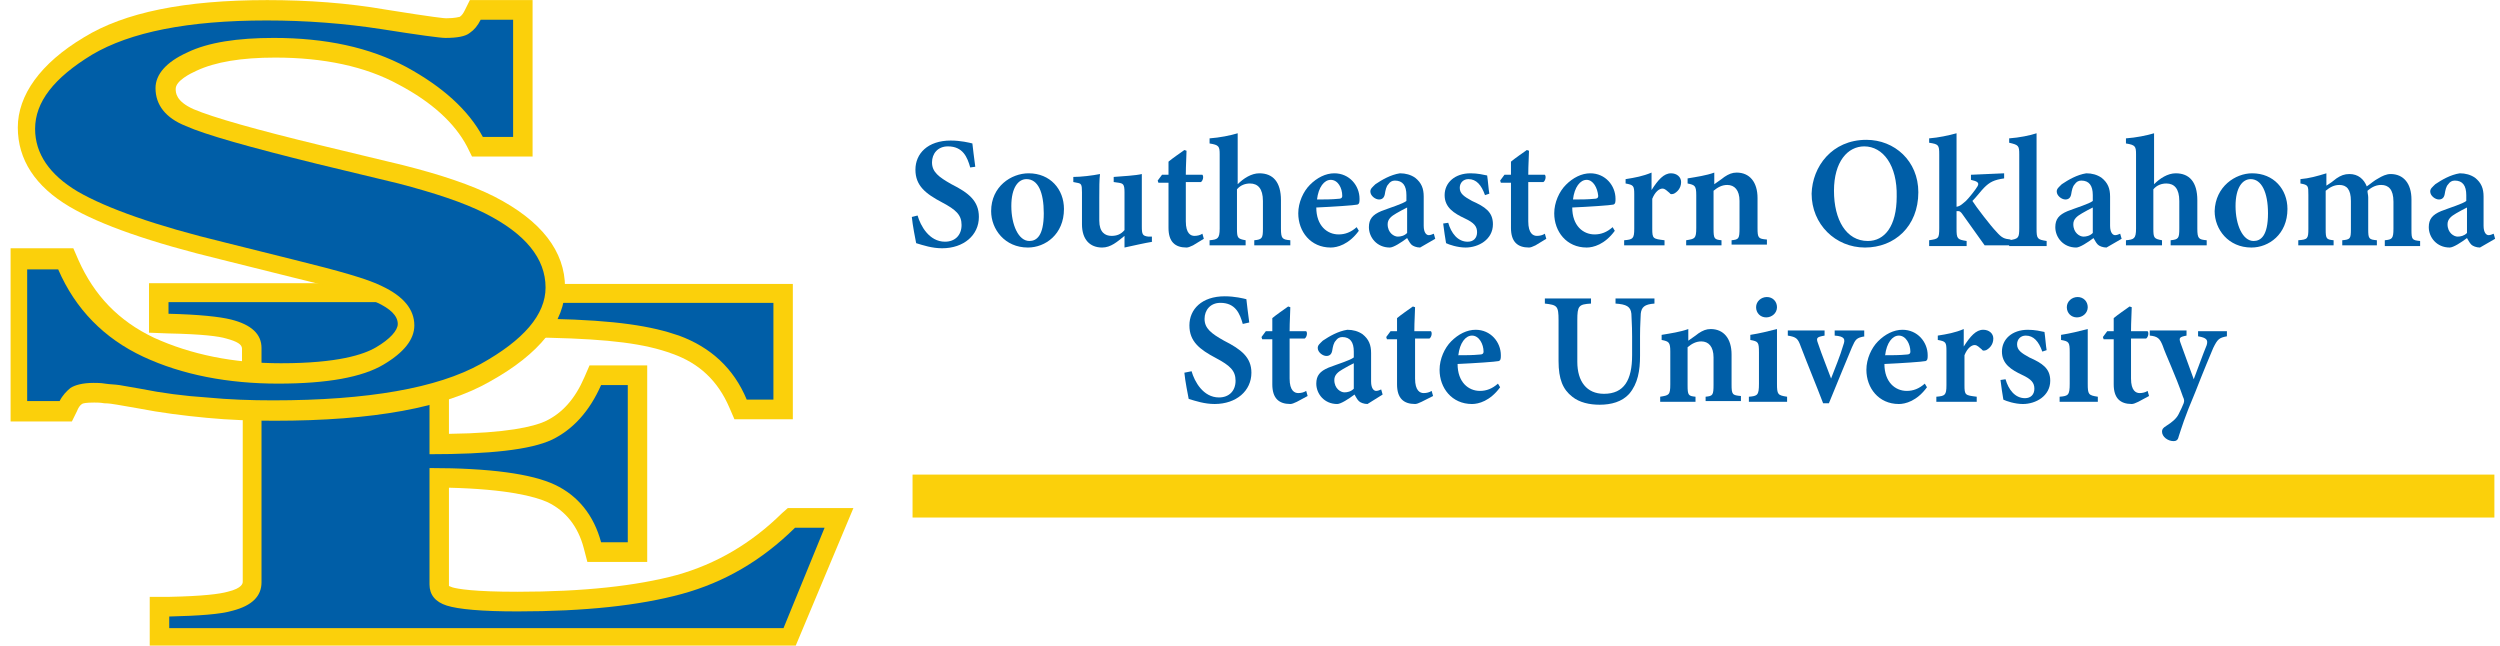 <?xml version="1.0" encoding="UTF-8"?> <svg xmlns="http://www.w3.org/2000/svg" width="147" height="38" viewBox="0 0 147 38" fill="none"><g clip-path="url(#clip0_1481_41291)"><path d="M8.804 38.005V35.096H9.906C11.984 35.053 12.916 34.924 13.383 34.796C14.273 34.582 14.273 34.282 14.273 34.197V23.285L15.418 23.328H16.138C19.742 23.328 22.709 23.028 24.998 22.429L26.398 22.044V25.51C29.831 25.467 31.358 25.082 32.036 24.782C33.053 24.312 33.816 23.456 34.367 22.172L34.664 21.487H38.056V33.041H34.537L34.325 32.228C33.986 30.945 33.265 30.046 32.206 29.532C31.442 29.19 29.831 28.762 26.398 28.677V34.454C26.398 34.454 26.482 34.496 26.61 34.539C26.906 34.625 27.839 34.796 30.425 34.796C34.283 34.796 37.42 34.454 39.794 33.812C42.083 33.17 44.16 31.972 45.983 30.174L46.323 29.875H50.18L46.789 37.963H8.804V38.005ZM43.185 24.654L42.889 23.969C42.21 22.386 41.108 21.359 39.54 20.803C37.929 20.204 35.851 19.947 32.333 19.861L30.383 19.819L31.442 18.15C31.57 17.978 31.697 17.722 31.782 17.508L31.994 16.695H46.619V24.654H43.185ZM16.477 22.771C16.096 22.771 15.375 22.728 15.333 22.728L14.23 22.686V20.503C14.23 20.246 13.934 20.075 13.298 19.904C12.874 19.776 11.941 19.647 9.864 19.605L8.762 19.562V16.652H23.769L24.108 17.208C24.278 17.508 24.744 18.364 24.744 19.048V19.219C24.659 20.118 24.235 20.76 23.303 21.445L23.26 21.487L23.218 21.53C21.819 22.343 19.572 22.771 16.477 22.771Z" fill="#FBD00B"></path><path d="M48.486 31.03H46.748C44.798 32.956 42.594 34.239 40.093 34.924C37.591 35.609 34.369 35.951 30.427 35.951C28.307 35.951 26.951 35.823 26.272 35.609C25.594 35.395 25.255 34.967 25.255 34.368V27.521C28.816 27.521 31.275 27.863 32.631 28.505C33.988 29.147 34.92 30.302 35.344 31.886H36.913V22.642H35.344C34.666 24.183 33.691 25.253 32.462 25.852C31.19 26.451 28.773 26.708 25.255 26.708V23.541C22.881 24.183 19.828 24.483 16.14 24.483H15.377V34.239C15.377 35.052 14.826 35.609 13.681 35.908C12.961 36.122 11.689 36.208 9.951 36.251V36.935H46.07L48.486 31.03ZM43.908 23.498H45.477V17.807H32.843C32.758 18.107 32.589 18.449 32.377 18.748C36.277 18.834 38.312 19.176 39.923 19.733C41.788 20.417 43.145 21.658 43.908 23.498ZM23.644 19.048C23.644 18.577 23.177 17.764 23.177 17.764H9.908V18.449C11.689 18.492 12.918 18.62 13.597 18.791C14.784 19.091 15.377 19.647 15.377 20.46V21.573C15.377 21.573 16.098 21.616 16.479 21.616C19.362 21.616 21.439 21.23 22.669 20.503C23.389 19.947 23.559 19.561 23.644 19.048Z" fill="#005EA7"></path><path d="M16.139 24.74C14.825 24.74 13.468 24.697 12.154 24.568C10.797 24.44 9.441 24.269 8.127 24.012L6.897 23.798C6.643 23.755 6.389 23.713 6.134 23.713C5.88 23.67 5.71 23.67 5.541 23.67C5.074 23.67 4.862 23.713 4.82 23.755C4.693 23.841 4.608 23.969 4.523 24.183L4.227 24.782H0.623V14.598H4.311L4.608 15.282C5.541 17.379 6.982 18.877 9.059 19.861C11.222 20.846 13.723 21.359 16.521 21.359C19.87 21.359 21.396 20.846 22.117 20.418C22.922 19.947 23.389 19.433 23.389 19.048C23.389 18.577 22.965 18.149 22.117 17.764C21.354 17.422 19.7 16.909 17.199 16.309L13.087 15.282C8.847 14.255 5.922 13.228 4.099 12.159C2.064 10.96 1.047 9.377 1.047 7.494C1.047 5.611 2.361 3.728 4.947 2.188C7.321 0.733 10.84 0.005 15.715 0.005C18.089 0.005 20.463 0.177 22.668 0.562C25.593 1.032 26.144 1.075 26.229 1.075C26.78 1.075 26.992 0.99 27.034 0.99C27.162 0.904 27.246 0.776 27.331 0.604L27.628 0.005H31.316V9.206H27.755L27.458 8.607C26.738 7.237 25.381 5.996 23.431 4.969C21.481 3.9 19.022 3.386 16.182 3.386C14.189 3.386 12.663 3.643 11.561 4.156C11.179 4.327 10.331 4.755 10.331 5.226C10.331 5.44 10.331 5.954 11.391 6.424C12.493 6.895 15.037 7.622 18.937 8.564L23.728 9.719C25.932 10.276 27.713 10.875 29.069 11.559C31.825 12.972 33.224 14.769 33.224 16.909C33.224 18.92 31.74 20.803 28.815 22.429C26.144 23.969 21.947 24.74 16.139 24.74Z" fill="#FBD00B"></path><path d="M1.682 23.584H3.505C3.675 23.242 3.929 22.985 4.141 22.814C4.396 22.643 4.862 22.514 5.498 22.514C5.667 22.514 5.922 22.514 6.176 22.557C6.431 22.6 6.727 22.6 7.024 22.643L8.253 22.857C9.525 23.113 10.839 23.285 12.154 23.37C13.468 23.498 14.782 23.541 16.054 23.541C21.65 23.541 25.72 22.814 28.263 21.402C30.807 19.989 32.079 18.492 32.079 16.908C32.079 15.197 30.892 13.742 28.518 12.543C27.246 11.902 25.55 11.345 23.43 10.789L18.64 9.634C14.655 8.649 12.069 7.922 10.924 7.408C9.737 6.938 9.144 6.167 9.144 5.183C9.144 4.37 9.78 3.643 11.009 3.086C12.239 2.487 13.977 2.23 16.096 2.23C19.149 2.23 21.735 2.787 23.897 3.942C26.017 5.098 27.543 6.467 28.39 8.05H30.171V1.161H28.263C28.094 1.503 27.882 1.76 27.627 1.931C27.373 2.145 26.864 2.23 26.186 2.23C25.889 2.23 24.617 2.059 22.455 1.717C20.251 1.375 18.004 1.203 15.672 1.203C11.052 1.203 7.66 1.888 5.413 3.215C3.166 4.584 2.064 5.996 2.064 7.58C2.064 9.035 2.912 10.275 4.565 11.26C6.261 12.244 9.144 13.271 13.213 14.255L17.326 15.282C19.912 15.924 21.608 16.395 22.455 16.823C23.727 17.422 24.363 18.192 24.363 19.134C24.363 19.947 23.77 20.717 22.54 21.444C21.311 22.172 19.276 22.557 16.351 22.557C13.425 22.557 10.712 22.044 8.423 20.974C6.134 19.904 4.438 18.192 3.421 15.839H1.598V23.584H1.682Z" fill="#005EA7"></path><path d="M57.049 9.847C56.88 9.248 56.625 8.607 55.735 8.607C55.141 8.607 54.802 9.034 54.802 9.548C54.802 10.104 55.184 10.404 55.947 10.832C56.964 11.345 57.558 11.816 57.558 12.757C57.558 13.827 56.668 14.598 55.396 14.598C54.802 14.598 54.294 14.426 53.87 14.298C53.827 14.084 53.658 13.228 53.615 12.757L53.954 12.672C54.124 13.271 54.633 14.212 55.565 14.212C56.159 14.212 56.54 13.827 56.54 13.228C56.54 12.629 56.201 12.329 55.396 11.902C54.421 11.388 53.827 10.917 53.827 9.976C53.827 9.034 54.548 8.264 55.904 8.264C56.498 8.264 57.007 8.393 57.176 8.435C57.219 8.778 57.261 9.206 57.346 9.805L57.049 9.847Z" fill="#005EA7"></path><path d="M60.484 10.19C61.756 10.19 62.561 11.131 62.561 12.287C62.561 13.784 61.459 14.555 60.441 14.555C59.085 14.555 58.279 13.485 58.279 12.415C58.279 10.96 59.466 10.19 60.484 10.19ZM60.357 10.532C59.89 10.532 59.466 11.003 59.466 12.116C59.466 13.228 59.89 14.17 60.526 14.17C60.95 14.17 61.374 13.87 61.374 12.543C61.374 11.303 61.035 10.532 60.357 10.532Z" fill="#005EA7"></path><path d="M67.775 14.213C67.266 14.298 66.715 14.427 66.121 14.555V13.87C65.697 14.213 65.316 14.555 64.807 14.555C64.086 14.555 63.62 14.084 63.62 13.186V11.303C63.62 10.832 63.578 10.789 63.323 10.746L63.111 10.704V10.404C63.578 10.404 64.256 10.319 64.68 10.233C64.638 10.575 64.638 11.046 64.638 11.645V12.972C64.638 13.656 64.977 13.87 65.358 13.87C65.655 13.87 65.909 13.785 66.121 13.528V11.303C66.121 10.832 66.037 10.789 65.782 10.746L65.485 10.704V10.404C66.037 10.361 66.8 10.319 67.139 10.233V13.314C67.139 13.785 67.181 13.87 67.52 13.913H67.732V14.213H67.775Z" fill="#005EA7"></path><path d="M70.15 14.427C69.98 14.512 69.853 14.555 69.768 14.555C69.09 14.555 68.708 14.213 68.708 13.4V10.746H68.115L68.072 10.618L68.327 10.276H68.708V9.505C68.963 9.292 69.344 9.035 69.641 8.821L69.768 8.864C69.768 9.163 69.726 9.677 69.726 10.276H70.701C70.785 10.361 70.743 10.618 70.616 10.704H69.726V13.014C69.726 13.742 70.022 13.87 70.234 13.87C70.404 13.87 70.573 13.828 70.701 13.742L70.785 14.041L70.15 14.427Z" fill="#005EA7"></path><path d="M73.751 14.427V14.127C74.218 14.084 74.26 13.999 74.26 13.442V11.816C74.26 11.089 73.963 10.789 73.497 10.789C73.243 10.789 72.946 10.875 72.734 11.132V13.442C72.734 13.999 72.776 14.041 73.243 14.127V14.427H71.123V14.127C71.589 14.084 71.717 14.041 71.717 13.442V9.077C71.717 8.607 71.674 8.521 71.123 8.436V8.136C71.717 8.093 72.353 7.965 72.776 7.836V10.832C73.116 10.49 73.582 10.19 74.048 10.19C74.854 10.19 75.32 10.704 75.32 11.773V13.442C75.32 14.041 75.405 14.084 75.871 14.127V14.427H73.751Z" fill="#005EA7"></path><path d="M79.899 13.571C79.305 14.384 78.627 14.555 78.246 14.555C77.059 14.555 76.338 13.613 76.338 12.543C76.338 11.902 76.635 11.26 77.016 10.875C77.44 10.447 77.949 10.19 78.458 10.19C79.348 10.19 79.941 10.917 79.941 11.688C79.941 11.859 79.941 11.987 79.814 12.03C79.645 12.073 78.373 12.158 77.398 12.201C77.398 13.271 78.034 13.784 78.712 13.784C79.094 13.784 79.433 13.656 79.772 13.357L79.899 13.571ZM78.246 10.575C77.864 10.575 77.525 11.003 77.44 11.73C77.864 11.73 78.288 11.73 78.712 11.688C78.839 11.688 78.924 11.645 78.924 11.517C78.924 11.046 78.669 10.575 78.246 10.575Z" fill="#005EA7"></path><path d="M83.502 14.555C83.29 14.555 83.078 14.469 82.993 14.384C82.866 14.255 82.824 14.127 82.739 13.998C82.4 14.255 81.934 14.555 81.722 14.555C80.959 14.555 80.492 13.956 80.492 13.357C80.492 12.886 80.704 12.629 81.213 12.415C81.764 12.201 82.485 11.987 82.697 11.816V11.474C82.697 10.917 82.485 10.618 82.018 10.618C81.849 10.618 81.722 10.704 81.637 10.832C81.51 10.96 81.467 11.174 81.425 11.431C81.382 11.645 81.255 11.73 81.086 11.73C80.874 11.73 80.577 11.517 80.577 11.26C80.577 11.089 80.704 11.003 80.874 10.832C81.255 10.575 81.764 10.275 82.315 10.19C82.654 10.19 82.951 10.275 83.205 10.447C83.587 10.746 83.714 11.089 83.714 11.559V13.271C83.714 13.699 83.884 13.827 84.011 13.827C84.096 13.827 84.223 13.784 84.308 13.742L84.392 14.041L83.502 14.555ZM82.739 12.201C82.57 12.287 82.315 12.415 82.103 12.543C81.806 12.715 81.594 12.886 81.594 13.185C81.594 13.699 81.976 13.913 82.188 13.913C82.358 13.913 82.57 13.87 82.739 13.699V12.201Z" fill="#005EA7"></path><path d="M87.318 11.474C87.106 10.875 86.809 10.532 86.343 10.532C86.046 10.532 85.834 10.746 85.834 11.046C85.834 11.388 86.089 11.559 86.555 11.816C87.318 12.158 87.784 12.458 87.784 13.185C87.784 14.084 86.937 14.555 86.174 14.555C85.707 14.555 85.198 14.384 85.029 14.298C84.987 14.084 84.902 13.485 84.859 13.143L85.156 13.1C85.326 13.699 85.707 14.213 86.301 14.213C86.64 14.213 86.852 13.998 86.852 13.656C86.852 13.314 86.682 13.1 86.131 12.843C85.495 12.543 84.944 12.201 84.944 11.474C84.944 10.746 85.538 10.19 86.47 10.19C86.894 10.19 87.233 10.275 87.445 10.318C87.488 10.575 87.53 11.174 87.573 11.388L87.318 11.474Z" fill="#005EA7"></path><path d="M90.286 14.427C90.117 14.512 89.99 14.555 89.905 14.555C89.226 14.555 88.845 14.213 88.845 13.4V10.746H88.251L88.209 10.618L88.463 10.276H88.845V9.505C89.099 9.292 89.481 9.035 89.778 8.821L89.905 8.864C89.905 9.163 89.862 9.677 89.862 10.276H90.837C90.922 10.361 90.88 10.618 90.753 10.704H89.862V13.014C89.862 13.742 90.159 13.87 90.371 13.87C90.541 13.87 90.71 13.828 90.837 13.742L90.922 14.041L90.286 14.427Z" fill="#005EA7"></path><path d="M94.95 13.571C94.356 14.384 93.678 14.555 93.296 14.555C92.109 14.555 91.389 13.613 91.389 12.543C91.389 11.902 91.685 11.26 92.067 10.875C92.491 10.447 93 10.19 93.508 10.19C94.399 10.19 94.992 10.917 94.992 11.688C94.992 11.859 94.992 11.987 94.865 12.03C94.695 12.073 93.424 12.158 92.448 12.201C92.448 13.271 93.084 13.784 93.763 13.784C94.144 13.784 94.483 13.656 94.823 13.357L94.95 13.571ZM93.296 10.575C92.915 10.575 92.576 11.003 92.491 11.73C92.915 11.73 93.339 11.73 93.763 11.688C93.89 11.688 93.975 11.645 93.975 11.517C93.932 11.046 93.678 10.575 93.296 10.575Z" fill="#005EA7"></path><path d="M97.832 14.427H95.5V14.127C96.009 14.084 96.094 14.042 96.094 13.443V11.431C96.094 10.918 96.051 10.875 95.585 10.789V10.533C96.136 10.447 96.602 10.361 97.111 10.148V11.175C97.493 10.575 97.832 10.19 98.256 10.19C98.595 10.19 98.849 10.404 98.849 10.704C98.849 11.089 98.595 11.303 98.425 11.389C98.298 11.431 98.213 11.431 98.171 11.346C98.001 11.217 97.916 11.089 97.747 11.089C97.577 11.089 97.323 11.26 97.153 11.688V13.443C97.153 14.042 97.196 14.042 97.874 14.127V14.427H97.832Z" fill="#005EA7"></path><path d="M101.817 14.427V14.127C102.241 14.084 102.284 14.042 102.284 13.4V11.816C102.284 11.175 101.987 10.875 101.563 10.875C101.266 10.875 101.012 11.003 100.757 11.217V13.443C100.757 14.042 100.8 14.084 101.224 14.127V14.427H99.147V14.127C99.655 14.042 99.74 14.042 99.74 13.4V11.474C99.74 10.918 99.655 10.875 99.231 10.789V10.49C99.74 10.404 100.334 10.319 100.8 10.148V10.832C100.969 10.704 101.181 10.575 101.393 10.404C101.648 10.233 101.86 10.148 102.114 10.148C102.877 10.148 103.343 10.704 103.343 11.645V13.4C103.343 13.999 103.386 14.042 103.895 14.084V14.384H101.817V14.427Z" fill="#005EA7"></path><path d="M109.745 8.222C111.399 8.222 112.798 9.463 112.798 11.303C112.798 13.314 111.399 14.555 109.661 14.555C107.922 14.555 106.523 13.186 106.523 11.388C106.566 9.805 107.71 8.222 109.745 8.222ZM109.618 8.607C108.643 8.607 107.838 9.505 107.838 11.217C107.838 12.929 108.558 14.17 109.83 14.17C110.805 14.17 111.526 13.314 111.526 11.559C111.568 9.719 110.72 8.607 109.618 8.607Z" fill="#005EA7"></path><path d="M118.224 14.427H116.698C116.656 14.384 115.426 12.629 115.384 12.586C115.299 12.458 115.214 12.415 115.172 12.415H115.045V13.442C115.045 14.041 115.087 14.084 115.638 14.17V14.469H113.434V14.127C113.985 14.041 114.027 14.041 114.027 13.399V9.077C114.027 8.521 113.985 8.478 113.434 8.393V8.136C113.985 8.093 114.578 7.965 115.045 7.836V12.159C115.299 12.116 115.426 11.944 115.596 11.816C115.808 11.602 116.147 11.174 116.274 10.96C116.401 10.746 116.274 10.661 115.892 10.575V10.276L117.843 10.19V10.49C117.249 10.575 116.995 10.704 116.656 11.046C116.486 11.217 116.232 11.559 115.977 11.816C116.189 12.159 117.079 13.314 117.376 13.614C117.715 13.999 117.843 14.041 118.224 14.084V14.427Z" fill="#005EA7"></path><path d="M118.139 14.427V14.127C118.69 14.041 118.732 13.999 118.732 13.399V9.077C118.732 8.564 118.69 8.521 118.139 8.393V8.136C118.732 8.093 119.368 7.965 119.75 7.836V13.442C119.75 14.041 119.792 14.084 120.343 14.17V14.469H118.139V14.427Z" fill="#005EA7"></path><path d="M123.862 14.555C123.65 14.555 123.438 14.469 123.353 14.384C123.226 14.255 123.183 14.127 123.098 13.998C122.759 14.255 122.293 14.555 122.081 14.555C121.318 14.555 120.852 13.956 120.852 13.357C120.852 12.886 121.064 12.629 121.572 12.415C122.123 12.201 122.844 11.987 123.056 11.816V11.474C123.056 10.917 122.844 10.618 122.378 10.618C122.208 10.618 122.081 10.704 121.996 10.832C121.869 10.96 121.827 11.174 121.784 11.431C121.742 11.645 121.615 11.73 121.445 11.73C121.233 11.73 120.936 11.517 120.936 11.26C120.936 11.089 121.064 11.003 121.233 10.832C121.615 10.575 122.123 10.275 122.674 10.19C123.014 10.19 123.31 10.275 123.565 10.447C123.946 10.746 124.073 11.089 124.073 11.559V13.271C124.073 13.699 124.243 13.827 124.37 13.827C124.455 13.827 124.582 13.784 124.667 13.742L124.752 14.041L123.862 14.555ZM123.056 12.201C122.886 12.287 122.632 12.415 122.42 12.543C122.123 12.715 121.911 12.886 121.911 13.185C121.911 13.699 122.293 13.913 122.505 13.913C122.674 13.913 122.886 13.87 123.056 13.699C123.056 13.228 123.056 12.629 123.056 12.201Z" fill="#005EA7"></path><path d="M127.634 14.427V14.127C128.101 14.084 128.143 13.999 128.143 13.442V11.816C128.143 11.089 127.846 10.789 127.38 10.789C127.126 10.789 126.829 10.875 126.617 11.132V13.442C126.617 13.999 126.659 14.041 127.126 14.127V14.427H125.006V14.127C125.472 14.084 125.599 14.041 125.599 13.442V9.077C125.599 8.607 125.557 8.521 125.006 8.436V8.136C125.599 8.093 126.235 7.965 126.659 7.836V10.832C126.998 10.49 127.465 10.19 127.931 10.19C128.737 10.19 129.203 10.704 129.203 11.773V13.442C129.203 14.041 129.288 14.084 129.754 14.127V14.427H127.634Z" fill="#005EA7"></path><path d="M132.425 10.19C133.697 10.19 134.502 11.131 134.502 12.287C134.502 13.784 133.4 14.555 132.383 14.555C131.026 14.555 130.221 13.485 130.221 12.415C130.263 10.96 131.45 10.19 132.425 10.19ZM132.34 10.532C131.874 10.532 131.45 11.003 131.45 12.116C131.45 13.228 131.874 14.17 132.51 14.17C132.934 14.17 133.358 13.87 133.358 12.543C133.358 11.303 132.976 10.532 132.34 10.532Z" fill="#005EA7"></path><path d="M140.226 14.426V14.127C140.65 14.084 140.735 14.041 140.735 13.442V11.859C140.735 11.131 140.438 10.875 140.014 10.875C139.76 10.875 139.505 10.96 139.208 11.217C139.208 11.345 139.251 11.474 139.251 11.602V13.485C139.251 14.041 139.293 14.084 139.76 14.127V14.426H137.725V14.127C138.191 14.084 138.233 14.041 138.233 13.485V11.816C138.233 11.131 137.979 10.875 137.555 10.875C137.258 10.875 137.004 11.003 136.75 11.217V13.485C136.75 14.041 136.792 14.084 137.216 14.127V14.426H135.139V14.127C135.69 14.084 135.732 14.041 135.732 13.442V11.474C135.732 10.917 135.732 10.875 135.266 10.789V10.532C135.775 10.489 136.241 10.361 136.792 10.19V10.917C137.004 10.789 137.174 10.661 137.386 10.489C137.64 10.318 137.852 10.233 138.149 10.233C138.657 10.233 138.997 10.532 139.166 10.96C139.42 10.789 139.59 10.618 139.844 10.489C140.056 10.361 140.311 10.233 140.565 10.233C141.328 10.233 141.794 10.789 141.794 11.73V13.528C141.794 14.084 141.837 14.127 142.303 14.17V14.469H140.226V14.426Z" fill="#005EA7"></path><path d="M145.822 14.555C145.61 14.555 145.399 14.469 145.314 14.384C145.187 14.255 145.144 14.127 145.059 13.998C144.72 14.255 144.254 14.555 144.042 14.555C143.279 14.555 142.812 13.956 142.812 13.357C142.812 12.886 143.024 12.629 143.533 12.415C144.084 12.201 144.805 11.987 145.017 11.816V11.474C145.017 10.917 144.805 10.618 144.339 10.618C144.169 10.618 144.042 10.704 143.957 10.832C143.83 10.96 143.788 11.174 143.745 11.431C143.703 11.645 143.576 11.73 143.406 11.73C143.194 11.73 142.897 11.517 142.897 11.26C142.897 11.089 143.024 11.003 143.194 10.832C143.576 10.575 144.084 10.275 144.635 10.19C144.975 10.19 145.271 10.275 145.526 10.447C145.907 10.746 146.034 11.089 146.034 11.559V13.271C146.034 13.699 146.204 13.827 146.331 13.827C146.416 13.827 146.543 13.784 146.628 13.742L146.713 14.041L145.822 14.555ZM145.059 12.201C144.89 12.287 144.635 12.415 144.423 12.543C144.127 12.715 143.915 12.886 143.915 13.185C143.915 13.699 144.296 13.913 144.508 13.913C144.678 13.913 144.89 13.87 145.059 13.699C145.059 13.228 145.059 12.629 145.059 12.201Z" fill="#005EA7"></path><path d="M73.075 19.048C72.905 18.449 72.651 17.807 71.76 17.807C71.167 17.807 70.828 18.235 70.828 18.748C70.828 19.305 71.209 19.604 71.972 20.032C72.99 20.546 73.583 21.017 73.583 21.915C73.583 22.985 72.693 23.755 71.421 23.755C70.828 23.755 70.319 23.584 69.895 23.456C69.853 23.242 69.683 22.386 69.641 21.915L70.065 21.829C70.234 22.429 70.743 23.37 71.675 23.37C72.269 23.37 72.651 22.985 72.651 22.386C72.651 21.787 72.311 21.487 71.506 21.059C70.531 20.546 69.937 20.075 69.937 19.134C69.937 18.192 70.658 17.422 72.015 17.422C72.608 17.422 73.117 17.55 73.287 17.593C73.329 17.935 73.371 18.363 73.456 18.962L73.075 19.048Z" fill="#005EA7"></path><path d="M76.253 23.627C76.084 23.712 75.956 23.755 75.871 23.755C75.193 23.755 74.812 23.413 74.812 22.6V19.947H74.218L74.176 19.818L74.43 19.476H74.812V18.706C75.066 18.492 75.448 18.235 75.744 18.021L75.871 18.064C75.871 18.363 75.829 18.877 75.829 19.476H76.804C76.889 19.561 76.847 19.818 76.719 19.904H75.829V22.258C75.829 22.985 76.126 23.113 76.338 23.113C76.507 23.113 76.677 23.07 76.804 22.985L76.889 23.285L76.253 23.627Z" fill="#005EA7"></path><path d="M80.408 23.756C80.196 23.756 79.984 23.67 79.9 23.584C79.772 23.456 79.73 23.328 79.645 23.199C79.306 23.456 78.84 23.756 78.628 23.756C77.865 23.756 77.398 23.156 77.398 22.557C77.398 22.087 77.61 21.83 78.119 21.616C78.67 21.402 79.391 21.188 79.603 21.017V20.674C79.603 20.118 79.391 19.819 78.925 19.819C78.755 19.819 78.628 19.904 78.543 20.032C78.416 20.161 78.374 20.375 78.331 20.632C78.289 20.846 78.162 20.931 77.992 20.931C77.78 20.931 77.483 20.717 77.483 20.46C77.483 20.289 77.61 20.204 77.78 20.032C78.162 19.776 78.67 19.476 79.221 19.391C79.561 19.391 79.857 19.476 80.112 19.647C80.493 19.947 80.62 20.289 80.62 20.76V22.429C80.62 22.857 80.79 22.985 80.917 22.985C81.002 22.985 81.129 22.942 81.214 22.9L81.299 23.199L80.408 23.756ZM79.603 21.359C79.433 21.445 79.179 21.573 78.967 21.701C78.67 21.873 78.458 22.044 78.458 22.343C78.458 22.857 78.84 23.071 79.052 23.071C79.221 23.071 79.433 23.028 79.603 22.857V21.359Z" fill="#005EA7"></path><path d="M83.587 23.627C83.418 23.712 83.29 23.755 83.206 23.755C82.527 23.755 82.146 23.413 82.146 22.6V19.947H81.552L81.51 19.818L81.764 19.476H82.146V18.706C82.4 18.492 82.782 18.235 83.078 18.021L83.206 18.064C83.206 18.363 83.163 18.877 83.163 19.476H84.138C84.223 19.561 84.181 19.818 84.053 19.904H83.206V22.258C83.206 22.985 83.502 23.113 83.714 23.113C83.884 23.113 84.053 23.07 84.181 22.985L84.265 23.285L83.587 23.627Z" fill="#005EA7"></path><path d="M88.208 22.771C87.614 23.584 86.936 23.756 86.554 23.756C85.367 23.756 84.647 22.814 84.647 21.744C84.647 21.102 84.943 20.46 85.325 20.075C85.749 19.647 86.257 19.391 86.766 19.391C87.656 19.391 88.25 20.118 88.25 20.888C88.25 21.059 88.25 21.188 88.123 21.231C87.953 21.273 86.681 21.359 85.706 21.402C85.706 22.472 86.342 22.985 87.02 22.985C87.402 22.985 87.741 22.857 88.08 22.557L88.208 22.771ZM86.554 19.733C86.173 19.733 85.834 20.161 85.749 20.888C86.173 20.888 86.597 20.888 87.02 20.846C87.148 20.846 87.233 20.803 87.233 20.674C87.233 20.247 86.978 19.733 86.554 19.733Z" fill="#005EA7"></path><path d="M97.282 17.85C96.688 17.893 96.519 18.064 96.476 18.449C96.476 18.706 96.434 19.048 96.434 19.776V20.931C96.434 21.787 96.307 22.557 95.798 23.156C95.374 23.627 94.738 23.798 94.06 23.798C93.466 23.798 92.873 23.67 92.449 23.327C91.898 22.899 91.643 22.3 91.643 21.23V18.834C91.643 17.978 91.559 17.935 90.838 17.85V17.55H93.551V17.85C92.83 17.893 92.746 17.978 92.746 18.834V21.273C92.746 22.429 93.297 23.156 94.314 23.156C95.501 23.156 95.968 22.343 95.968 20.888V19.776C95.968 19.048 95.925 18.706 95.925 18.449C95.883 18.021 95.628 17.893 94.993 17.85V17.55H97.282V17.85Z" fill="#005EA7"></path><path d="M100.29 23.627V23.327C100.714 23.285 100.756 23.242 100.756 22.6V21.017C100.756 20.375 100.46 20.075 100.036 20.075C99.739 20.075 99.484 20.203 99.23 20.418V22.643C99.23 23.242 99.272 23.285 99.696 23.327V23.627H97.619V23.327C98.128 23.242 98.213 23.242 98.213 22.6V20.674C98.213 20.118 98.128 20.075 97.704 19.989V19.69C98.213 19.604 98.806 19.519 99.272 19.348V20.032C99.442 19.904 99.654 19.776 99.866 19.604C100.12 19.433 100.332 19.348 100.587 19.348C101.35 19.348 101.816 19.904 101.816 20.845V22.6C101.816 23.199 101.859 23.242 102.367 23.285V23.584H100.29V23.627Z" fill="#005EA7"></path><path d="M102.834 23.627V23.328C103.343 23.285 103.427 23.242 103.427 22.557V20.717C103.427 20.118 103.385 20.075 102.919 19.99V19.69C103.47 19.605 103.979 19.476 104.487 19.348V22.557C104.487 23.199 104.53 23.242 105.081 23.328V23.627H102.834ZM103.851 18.663C103.512 18.663 103.258 18.406 103.258 18.064C103.258 17.722 103.555 17.465 103.894 17.465C104.233 17.465 104.487 17.722 104.487 18.064C104.487 18.406 104.191 18.663 103.851 18.663Z" fill="#005EA7"></path><path d="M109.659 19.775C109.15 19.861 109.108 19.947 108.896 20.417C108.599 21.145 108.091 22.343 107.539 23.712H107.2C106.776 22.6 106.31 21.487 105.886 20.375C105.717 19.904 105.632 19.818 105.123 19.733V19.433H107.285V19.733C106.819 19.818 106.776 19.861 106.904 20.203C107.116 20.845 107.497 21.787 107.667 22.257C107.879 21.701 108.218 20.888 108.387 20.289C108.515 19.947 108.472 19.775 107.879 19.733V19.433H109.617V19.775H109.659Z" fill="#005EA7"></path><path d="M113.305 22.771C112.712 23.584 112.033 23.756 111.652 23.756C110.465 23.756 109.744 22.814 109.744 21.744C109.744 21.102 110.041 20.46 110.422 20.075C110.846 19.647 111.355 19.391 111.864 19.391C112.754 19.391 113.348 20.118 113.348 20.888C113.348 21.059 113.348 21.188 113.22 21.231C113.051 21.273 111.779 21.359 110.804 21.402C110.804 22.472 111.44 22.985 112.118 22.985C112.5 22.985 112.839 22.857 113.178 22.557L113.305 22.771ZM111.652 19.733C111.27 19.733 110.931 20.161 110.846 20.888C111.27 20.888 111.694 20.888 112.118 20.846C112.245 20.846 112.33 20.803 112.33 20.674C112.33 20.247 112.076 19.733 111.652 19.733Z" fill="#005EA7"></path><path d="M116.189 23.627H113.857V23.327C114.366 23.285 114.451 23.242 114.451 22.643V20.631C114.451 20.118 114.409 20.075 113.942 19.989V19.733C114.493 19.647 114.96 19.562 115.468 19.348V20.375C115.85 19.776 116.189 19.39 116.613 19.39C116.952 19.39 117.207 19.604 117.207 19.904C117.207 20.289 116.952 20.503 116.783 20.589C116.655 20.631 116.571 20.631 116.528 20.546C116.359 20.418 116.274 20.289 116.104 20.289C115.935 20.289 115.68 20.46 115.511 20.888V22.643C115.511 23.242 115.553 23.242 116.231 23.327V23.627H116.189Z" fill="#005EA7"></path><path d="M120.088 20.674C119.876 20.075 119.579 19.733 119.113 19.733C118.816 19.733 118.604 19.947 118.604 20.247C118.604 20.589 118.858 20.76 119.325 21.017C120.088 21.359 120.554 21.659 120.554 22.386C120.554 23.285 119.706 23.756 118.943 23.756C118.477 23.756 117.968 23.584 117.798 23.499C117.756 23.285 117.671 22.686 117.629 22.343L117.926 22.3C118.095 22.9 118.477 23.413 119.07 23.413C119.409 23.413 119.621 23.199 119.621 22.857C119.621 22.515 119.452 22.3 118.901 22.044C118.265 21.744 117.714 21.402 117.714 20.674C117.714 19.947 118.307 19.391 119.24 19.391C119.664 19.391 120.003 19.476 120.215 19.519C120.257 19.776 120.3 20.375 120.342 20.589L120.088 20.674Z" fill="#005EA7"></path><path d="M121.105 23.627V23.328C121.614 23.285 121.699 23.242 121.699 22.557V20.717C121.699 20.118 121.657 20.075 121.19 19.99V19.69C121.741 19.605 122.25 19.476 122.759 19.348V22.557C122.759 23.199 122.801 23.242 123.352 23.328V23.627H121.105ZM122.123 18.663C121.784 18.663 121.529 18.406 121.529 18.064C121.529 17.722 121.826 17.465 122.165 17.465C122.504 17.465 122.759 17.722 122.759 18.064C122.759 18.406 122.462 18.663 122.123 18.663Z" fill="#005EA7"></path><path d="M125.728 23.627C125.558 23.712 125.431 23.755 125.346 23.755C124.668 23.755 124.286 23.413 124.286 22.6V19.947H123.693L123.65 19.818L123.905 19.476H124.286V18.706C124.541 18.492 124.922 18.235 125.219 18.021L125.346 18.064C125.346 18.363 125.304 18.877 125.304 19.476H126.279C126.364 19.561 126.321 19.818 126.194 19.904H125.304V22.258C125.304 22.985 125.6 23.113 125.812 23.113C125.982 23.113 126.152 23.07 126.279 22.985L126.364 23.285L125.728 23.627Z" fill="#005EA7"></path><path d="M130.942 19.775C130.476 19.861 130.391 19.947 130.137 20.46C129.925 20.974 129.628 21.658 129.077 23.07C128.441 24.568 128.272 25.167 128.102 25.681C128.06 25.895 127.932 25.938 127.805 25.938C127.466 25.938 127.127 25.681 127.127 25.381C127.127 25.253 127.169 25.167 127.381 25.039C127.72 24.825 127.975 24.611 128.102 24.354C128.229 24.098 128.356 23.841 128.399 23.712C128.441 23.584 128.441 23.498 128.356 23.327C127.932 22.086 127.339 20.845 127.169 20.332C127 19.904 126.873 19.775 126.406 19.733V19.433H128.568V19.733C128.144 19.818 128.102 19.861 128.229 20.203L128.992 22.3C129.204 21.744 129.543 20.802 129.755 20.289C129.84 19.989 129.755 19.861 129.247 19.775V19.476H130.942V19.775Z" fill="#005EA7"></path><path d="M146.67 27.906H53.658V30.431H146.67V27.906Z" fill="#FBD00B"></path></g><defs><clipPath id="clip0_1481_41291"><rect width="146.089" height="38" fill="white" transform="translate(0.623 0.005)"></rect></clipPath></defs></svg> 